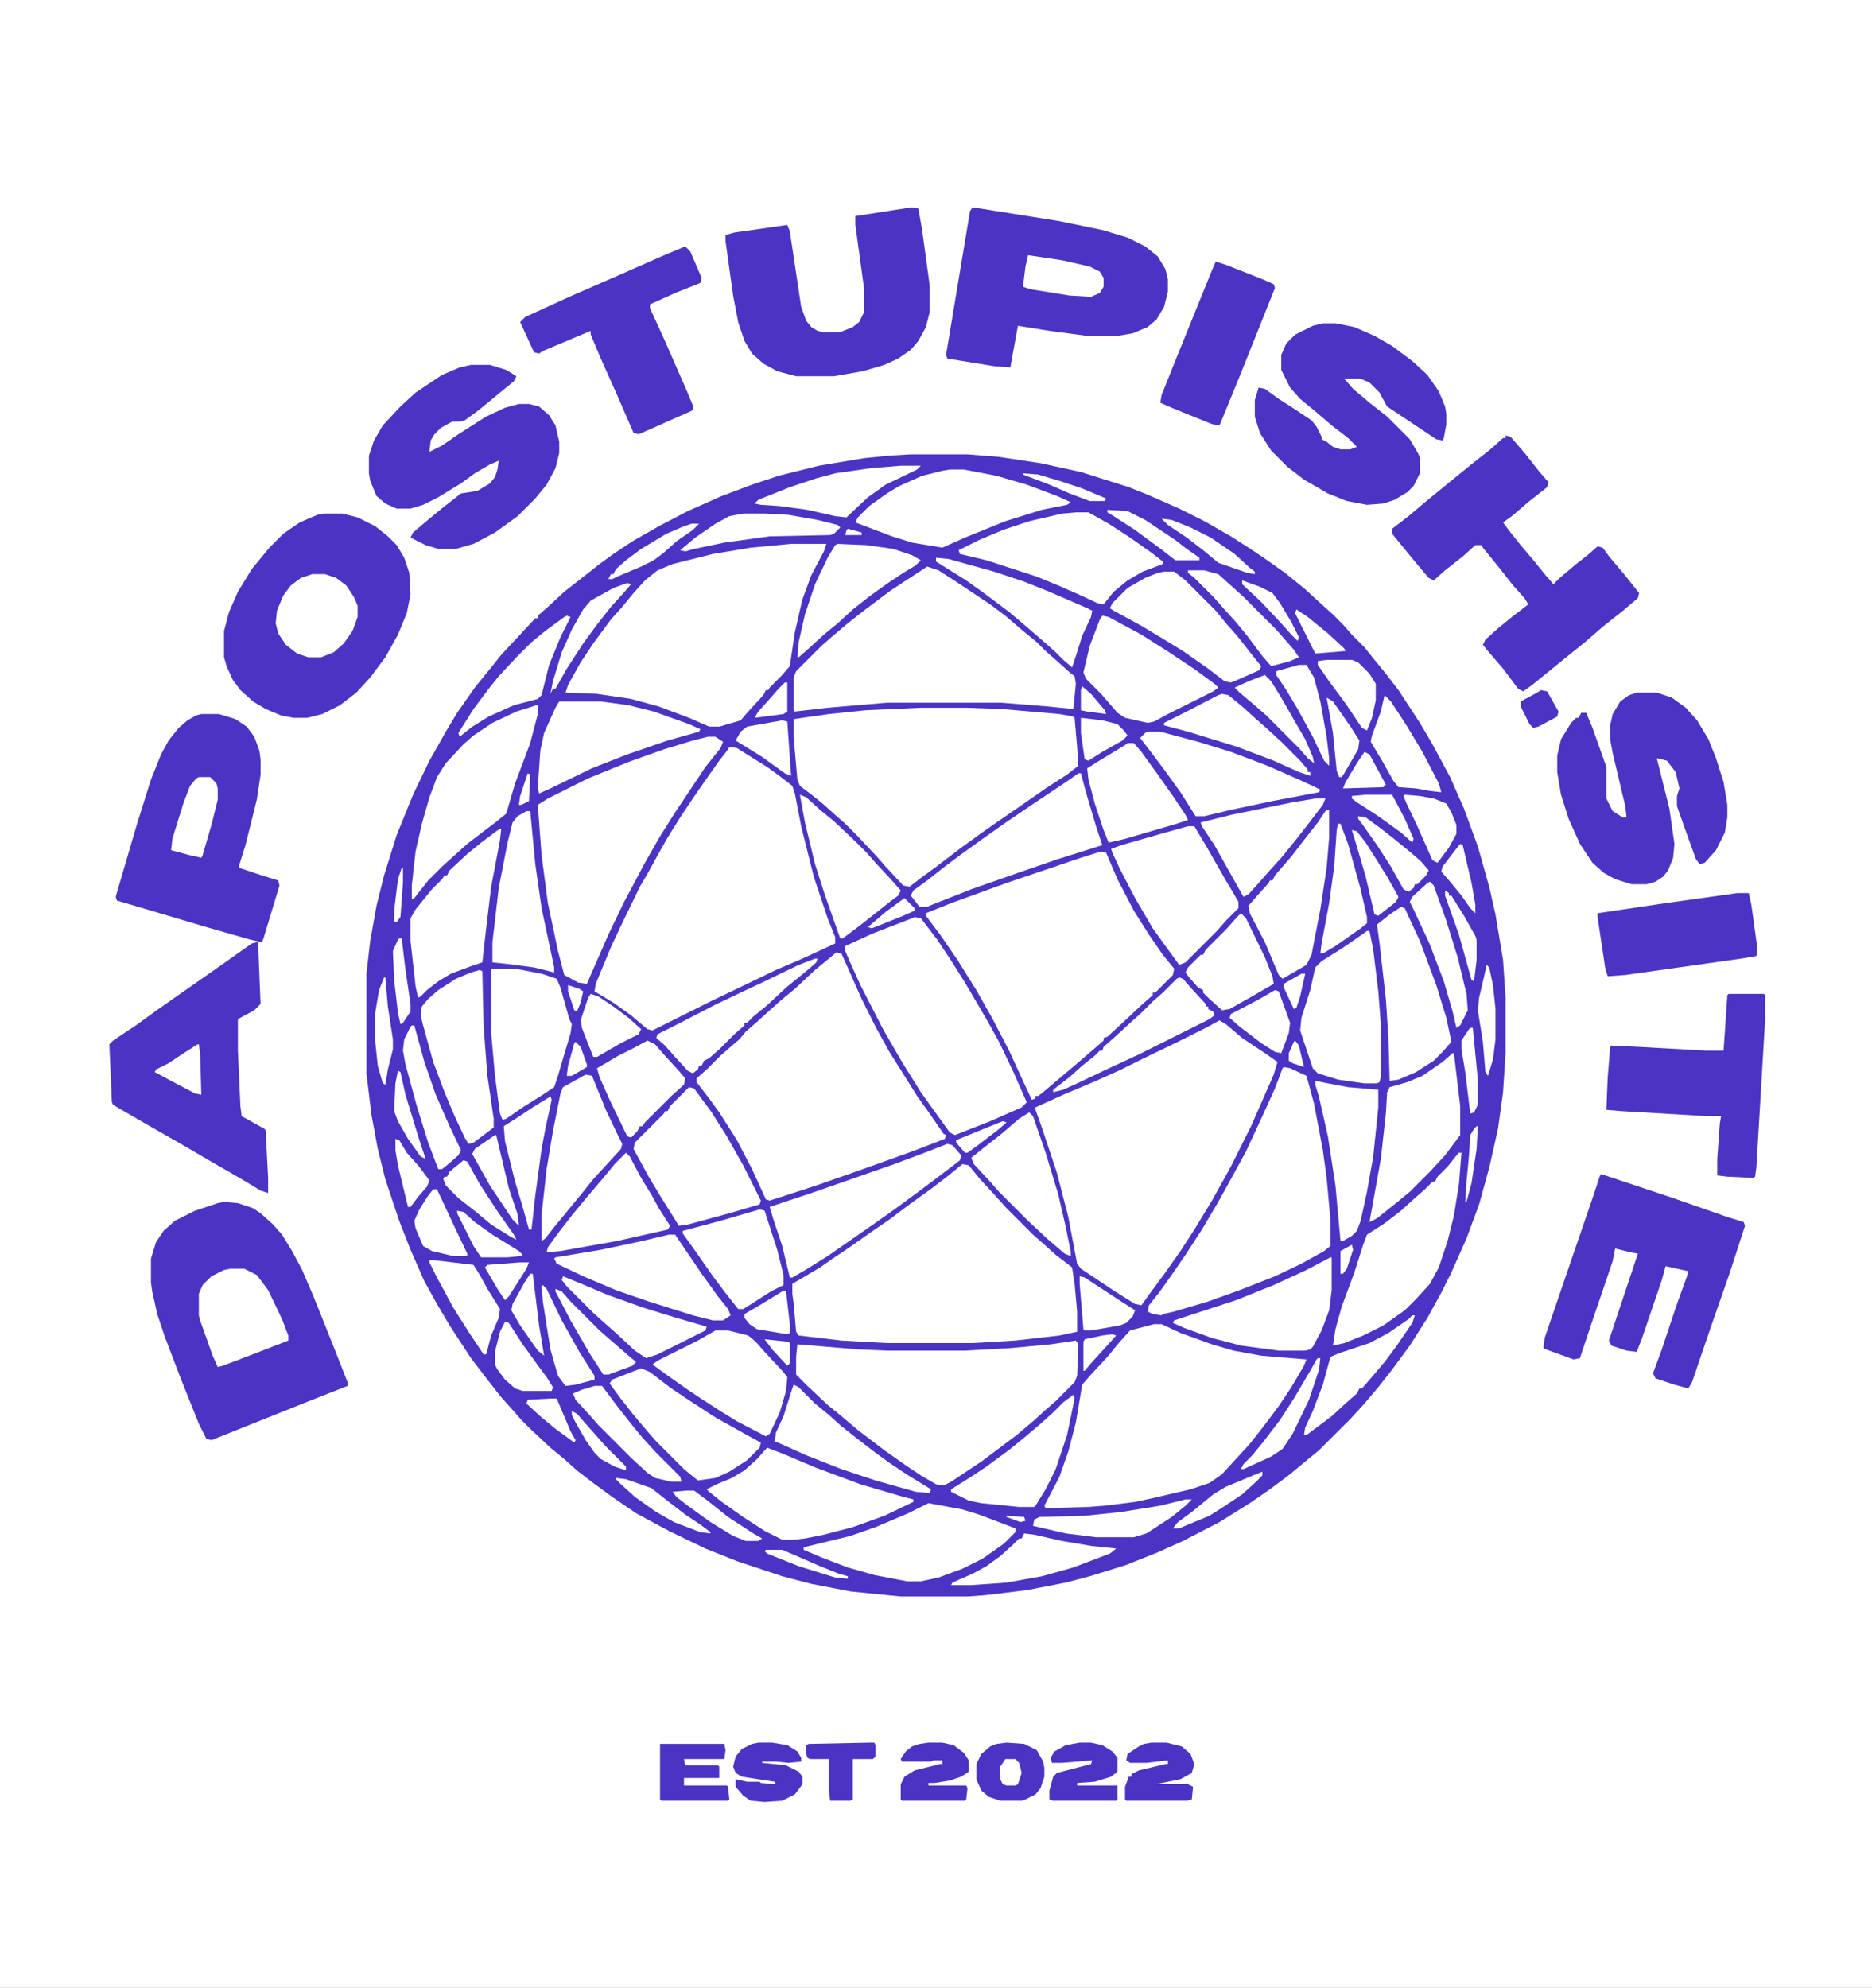 <?xml version="1.0" encoding="UTF-8"?> <svg xmlns="http://www.w3.org/2000/svg" width="618" height="656" viewBox="0 0 618 656" fill="none"><rect x="0" y="0" width="618" height="656" fill="#808080" stroke="none"/><g clip-path="url(#clip0_109_97)"><rect width="618" height="656" fill="white"></rect><path d="M300.68 149.952H319.4L329.8 150.784L343.528 152.864L356.84 155.776L372.648 160.768L378.888 163.264L389.288 167.84L397.608 172L406.344 176.992L412.168 180.736L417.16 184.064L424.232 189.056L430.888 194.464L435.88 199.04L440.04 202.784L443.368 206.112L446.28 209.44L450.44 213.6L453.768 217.76L457.512 222.336L461.672 227.744L468.744 238.56L472.904 245.632L478.728 256.448L483.304 266.848L487.88 279.328L491.624 292.64L493.704 301.792L496.2 316.768L497.032 329.248V347.552L496.2 360.448L494.536 372.512L491.624 385.408L488.296 397.472L484.136 408.704L479.144 419.936L475.816 426.592L471.24 434.912L465.416 444.064L459.592 451.968L455.016 457.792L450.44 463.2L445.864 468.192L435.464 478.592L430.888 482.336L425.896 486.496L419.24 491.488L412.584 496.064L402.6 502.304L390.536 508.544L382.216 512.288L371.816 516.448L359.752 520.192L351.848 522.272L338.952 524.768L325.224 526.432L319.4 526.848H297.352L280.712 525.184L267.816 522.688L258.248 520.192L243.272 515.2L232.872 511.04L220.808 505.216L209.992 499.392L202.088 493.984L195.848 489.408L190.44 485.248L186.28 481.504L181.704 477.76L175.048 471.52L172.136 468.608L169.224 465.28L165.48 461.12L160.904 455.296L155.496 448.224L148.424 437.408L144.264 430.336L140.104 422.848L135.528 412.448L131.784 402.88L127.208 389.152L124.712 379.168L122.632 367.936L120.968 354.208V321.344L122.216 310.528L124.296 298.88L126.792 288.896L130.952 275.584L136.36 262.272L141.768 251.04L147.176 241.472L150.92 235.232L156.744 226.912L162.152 220.256L165.48 216.096L171.304 209.856L176.712 204.032H177.544V203.2L180.872 200.288L186.28 195.296L197.928 186.144L202.504 182.816L208.744 178.656L217.48 173.664L227.048 168.672L238.28 163.68L248.264 159.936L257 157.024L270.312 153.696L285.288 151.2L293.608 150.368L300.68 149.952Z" fill="#4C33C3"></path><path d="M402.6 336.736L404.68 337.984L410.088 342.56L417.576 347.552L421.736 350.464L420.488 354.624L417.576 361.28L413 371.68L406.344 384.992L400.104 396.224L394.28 405.792L389.704 412.864L384.712 419.936L378.888 427.84L376.808 430.752L374.728 430.336L368.072 426.176L356.84 418.688L355.592 417.024L352.68 401.632L348.936 387.072L343.944 372.096L341.864 366.272V365.44L351.016 361.28L361.832 356.704L370.152 352.96L376.808 349.632L388.872 343.808L398.024 339.232L402.6 336.736Z" fill="white"></path><path d="M240.776 246.464L243.272 246.88L253.256 253.12L257.832 256.448L261.576 259.36L262.408 261.856L264.488 272.672L268.648 289.312L273.224 303.04L275.72 309.28V311.36L264.904 316.352L256.168 320.096L244.936 325.504L235.368 330.08L215.4 340.064L213.736 339.648L208.328 335.072L202.504 330.912L196.264 327.168L196.68 324.672L201.672 312.608L204.584 306.368L211.24 292.64L214.152 287.648L216.648 283.072L220.392 276.416L224.552 269.76L228.712 263.52L232.456 258.112L237.448 251.04L240.36 247.296L240.776 246.464Z" fill="white"></path><path d="M304.008 233.568H318.984L330.632 233.984L349.768 235.648L354.344 236.48L354.76 236.896L355.592 246.464L356.008 252.704L352.264 255.616L345.192 260.192L335.624 266.848L328.968 271.424L324.808 274.336L317.32 279.744L308.584 286.4L304.008 289.728L300.264 292.64L298.184 292.224L292.36 285.984L289.448 282.656L282.792 275.584L279.048 271.84L275.72 268.928L271.56 265.184L267.4 261.856L264.072 259.36L263.24 257.28L261.992 243.136V237.312L273.64 235.648L285.704 234.4L304.008 233.568Z" fill="white"></path><path d="M317.736 384.16L319.816 384.576L323.56 389.152L328.552 394.56L332.296 398.72L341.032 407.456L344.36 410.368L348.52 414.112L353.928 418.272L354.76 423.68L355.592 432.832V439.488L349.768 440.736L335.208 442.4L321.064 443.232H292.776L277.8 442.4L263.656 440.736L262.824 439.488L261.992 429.92L261.576 427.008V423.68L270.728 418.272L274.888 415.36L279.88 412.032L286.952 407.04L293.608 402.464L300.264 397.472L307.752 392.064L313.16 387.904L317.736 384.16Z" fill="white"></path><path d="M276.136 314.272L277.8 314.688L284.456 329.664L289.032 338.816L293.608 347.136L298.6 355.04L302.76 361.696L306.92 367.52L311.496 374.176L312.328 374.592L311.912 375.84L301.096 380L284.872 385.824L269.48 391.232L254.088 396.224L252.84 395.808L248.264 385.824L243.272 376.256L237.448 367.104L234.12 362.528L229.96 357.12V355.872L233.288 352.96L237.864 348.384L241.192 345.472L244.104 342.976L246.184 340.48L249.512 337.568L257.832 330.08L262.408 326.336L269.064 320.096L273.64 316.352L276.136 314.272Z" fill="white"></path><path d="M363.496 280.992L365.16 281.408L368.904 290.144L374.312 300.544L379.304 308.448L383.88 315.104L387.624 319.68L387.208 321.76L381.384 327.584H380.552V328.416L377.224 331.328L370.568 337.568L365.576 342.144L364.328 342.56V343.392L361 346.304L355.176 351.296L344.36 360.448L342.696 361.696H341.864V362.528L340.616 362.944L337.704 356.704L333.128 346.72L327.72 336.32L322.312 326.752L316.072 316.768L310.664 308.864L305.672 302.208V301.376L313.992 298.048L332.296 291.392L356.84 283.072L363.496 280.992Z" fill="white"></path><path d="M73.96 396.64L78.536 397.056L83.528 398.72L86.024 400.384L90.184 404.128L93.096 407.456L96.424 412.864L99.752 419.104L103.496 427.84L110.152 444.48L114.728 456.128V457.376L101 462.784L69.8 475.264L68.136 474.848L65.64 469.856L59.816 455.296L54.408 441.152L51.912 433.664L50.248 426.176L49.832 423.264V415.36L51.496 409.952L53.992 406.208L57.736 402.88L64.392 399.552L71.88 397.056L73.96 396.64Z" fill="#4C33C3"></path><path d="M261.16 179.488H272.808L271.976 181.984L267.816 189.888L264.904 197.792L262.408 208.608L260.744 219.84L257.832 223.168L254.088 226.912L253.672 227.744H252.84L252.008 229.408L247.016 234.816L244.52 237.728L237.448 239.808H234.12L227.464 236.896L217.48 233.152L208.328 230.656L197.096 228.992L186.696 228.576L187.528 226.08L191.688 218.592L195.848 212.352L201.672 204.448L205.416 200.288L209.16 195.712L212.904 191.552L217.064 188.224L222.056 186.144L235.368 182.816L247.848 180.736L261.16 179.488Z" fill="white"></path><path d="M380.968 436.992H383.464L389.704 439.904L400.104 443.648L407.176 445.728L416.328 447.392L431.304 448.64L430.472 450.72L426.312 457.792L422.152 464.032L417.16 470.688L412.584 476.512L403.432 486.496L399.272 489.408L393.032 491.488L380.552 494.4L374.728 495.648L364.744 496.896L359.336 497.312L345.192 497.728L344.776 496.896L349.768 487.328L352.68 479.008L355.176 469.44L357.256 456.96L360.168 453.632L365.576 447.808L369.32 443.232L373.064 439.072L380.968 436.992Z" fill="white"></path><path d="M106.824 169.504H113.064L118.056 170.752L123.88 173.664L128.04 176.992L130.952 179.904L133.448 184.064L135.112 189.056L135.528 196.128L134.28 202.368L131.368 209.44L127.208 216.928L122.216 223.584L117.64 228.576L112.232 232.736L106.408 235.648L101.416 236.896H96.84L92.68 236.064L87.688 233.984L83.528 231.488L79.368 227.744L76.872 224.416L74.792 219.84L73.96 216.928V208.192L75.624 201.952L78.536 195.296L83.112 187.808L88.936 180.736L93.512 176.16L98.92 172.416L104.744 169.92L106.824 169.504Z" fill="#4C33C3"></path><path d="M306.088 186.976L309.832 188.224L315.656 191.968L326.888 199.456L331.88 203.2L337.704 208.192L342.28 211.936L345.192 214.848L348.52 217.76L352.68 221.504L354.76 223.168L355.176 225.664L354.344 233.984L346.024 233.152L330.632 231.904H292.776L273.224 233.568L262.408 234.816L261.992 234.4V223.584L262.824 221.504L271.144 213.184L274.472 210.272L279.88 205.696L285.704 201.12L294.024 194.88L304.84 187.808L306.088 186.976Z" fill="white"></path><path d="M355.176 442.4L356.008 443.648L355.592 454.048L354.76 456.128L348.52 462.368L345.192 465.28L341.032 469.024L335.624 473.6L323.976 482.336L313.992 488.992L311.496 490.24L309 489.824L304.008 486.912L299.016 483.584L291.944 478.592L283.208 471.936L277.8 467.36L273.224 463.616L266.568 457.376L262.824 453.632V447.808L263.24 443.648L283.208 445.312L292.776 445.728H318.568L333.544 444.896L346.856 443.648L355.176 442.4Z" fill="white"></path><path d="M66.472 235.648H72.296L77.704 237.312L81.448 239.808L83.944 243.136L85.608 247.712L86.024 250.624V255.616L84.776 263.936L81.032 278.912L78.952 285.568V286.4L86.44 288.896L91.848 290.56L92.264 292.224L86.856 310.112L86.44 310.944L82.696 310.112L68.136 305.952L41.512 298.048L38.6 297.216L38.184 295.968L45.256 271.84L49.832 257.28L53.16 248.96L55.656 244.384L58.984 240.224L61.896 237.728L64.808 236.064L66.472 235.648Z" fill="#4C33C3"></path><path d="M321.064 68.416L349.768 72.992L363.912 75.904L372.232 78.4L378.056 81.312L382.216 84.64L384.712 88.8L385.544 92.128V96.288L384.296 101.28L381.8 105.44L378.888 107.936L373.896 110.016L368.904 110.848H358.92L346.44 109.184L336.04 107.52L333.544 121.248L328.136 120.832L312.744 118.336L312.328 117.088L320.232 69.664L321.064 68.416Z" fill="#4C33C3"></path><path d="M497.032 143.712L498.696 144.128L503.688 149.952L508.264 155.776L511.176 159.104L510.76 160.768L504.936 165.344L499.112 170.336L496.2 172.416L498.696 175.744L502.024 179.904L506.6 185.312L509.928 189.472L512.84 192.8L514.92 190.72L520.328 186.144L524.072 183.232L527.4 180.32L529.064 180.736L531.56 184.064L536.136 189.472L541.128 195.712L540.712 197.376L535.304 201.952L529.48 206.528L523.24 211.936L519.08 215.264L505.768 226.08L502.856 228.16L501.192 227.328L496.2 220.672L491.208 214.848L489.544 212.768L490.376 211.104L494.536 207.36L499.112 203.616L504.52 199.456L503.272 197.376L499.528 193.216L494.952 187.392L489.544 180.736L489.128 179.904H487.048L482.888 183.648L477.064 188.224L473.32 191.552L471.656 190.72L467.08 185.312L459.592 176.16V174.496L465 170.336L470.408 165.76L479.56 158.272L486.216 152.864L492.04 148.288L496.2 144.544H497.032V143.712Z" fill="#4C33C3"></path><path d="M155.496 120.416H161.736L167.144 122.08L170.472 124.16L169.64 125.824L165.064 129.568L157.992 135.392L153.416 138.72L151.752 139.136H149.256L145.512 141.216L143.432 143.296L142.184 145.376L141.768 149.12L145.928 147.04L151.336 143.296L160.488 137.472L166.728 134.56L171.304 133.312H174.632L177.96 134.144L181.288 137.056L183.368 140.384L184.616 145.792V149.536L183.368 154.528L180.456 159.936L176.712 164.512L170.888 170.336L163.4 175.744L156.328 179.488L150.504 181.152H144.68L140.52 179.904L135.528 177.408L136.36 175.744L141.768 171.168L146.344 167.424L152.168 162.848L157.576 162.016L161.736 159.52L163.4 157.44L164.232 154.944L164.648 152.032L161.736 153.28L156.744 156.192L152.168 159.52L144.68 164.096L139.688 166.592L135.528 167.84H130.952L127.208 166.176L124.296 163.68L122.216 158.688L121.8 156.192V150.368L123.464 145.376L126.376 140.384L132.2 134.144L137.192 129.568L145.928 123.744L151.752 121.248L155.496 120.416Z" fill="#4C33C3"></path><path d="M436.712 106.688H440.872L447.112 107.936L453.768 110.848L459.592 114.176L466.248 119.168L471.24 123.744L474.984 129.152L477.064 134.144L477.48 136.64V139.968L476.648 144.544L476.232 145.376L474.152 144.96L457.928 134.144L455.432 129.568L452.104 126.24L449.192 124.992H443.784L446.696 128.32L452.104 132.896L457.928 137.472L465.416 144.96L468.328 149.952L468.744 151.2V156.192L466.664 160.352L464.584 162.432L460.424 164.928L456.68 166.176L451.272 166.592L444.616 165.344L438.376 162.848L430.472 158.272L425.064 154.112L419.656 148.704L415.912 142.88L414.248 137.472V132.064L415.496 127.904L417.576 128.32L422.152 131.648L426.728 134.56L432.968 138.72L434.632 140.8L436.296 144.128V144.96L437.96 145.792L440.04 147.456L442.536 148.288H445.864L447.944 147.456L445.032 144.544L439.624 140.384L433.8 135.392L429.224 131.648L425.896 127.904L422.984 122.08V117.088L424.648 113.344L427.56 110.432L433.384 107.52L436.712 106.688Z" fill="#4C33C3"></path><path d="M540.296 228.576H546.952L551.944 230.24L556.52 233.568L560.264 237.728L564.008 243.968L566.504 250.208L569 258.112L570.248 265.6V269.76L569.416 274.752L566.504 280.576L562.76 284.736L561.096 285.152L559.848 283.488L556.104 273.088L553.608 266.016V262.688L554.44 260.192L553.192 254.784L550.28 251.04L546.952 250.208L551.112 266.848L552.776 278.496L552.36 283.072L550.696 287.232L549.032 289.312L546.536 290.976L543.624 291.808H538.632L533.224 290.144L529.48 288.064L525.736 284.736L521.576 278.496L517.832 270.176L515.336 262.272L514.088 254.784V249.376L515.336 243.968L518.664 238.56L520.328 236.896H521.16L521.992 235.232H523.656L525.736 240.224L530.312 253.12V263.52L532.392 267.68L535.72 269.76H536.968L536.552 266.016L532.392 248.544L531.56 243.968V239.392L532.392 235.648L534.888 231.488L537.8 229.408L540.296 228.576Z" fill="#4C33C3"></path><path d="M528.648 387.488L552.36 395.392L570.248 401.632L575.656 403.296L576.072 404.544L571.08 419.936L564.84 437.824L558.6 456.128L557.352 458.208L552.776 456.96L546.536 454.88L545.704 453.216L548.616 445.312L553.608 430.336L556.936 421.184L557.352 419.52L549.864 417.856L548.616 422.432L541.96 441.984L540.296 446.144L536.968 445.728L531.976 444.064L531.144 442.4L540.712 413.696L538.216 413.28L533.224 412.032L532.392 416.192L525.32 436.992L521.576 448.224L519.496 448.64L510.344 445.312L509.512 444.896L509.928 441.568L515.752 424.512L525.32 396.64L528.232 387.904L528.648 387.488Z" fill="#4C33C3"></path><path d="M84.775 310.944H85.192L86.023 331.328L83.944 333.408L78.535 336.32V346.72L79.368 365.024L79.784 368.352L87.272 372.512L87.688 372.928L88.519 388.736V393.728L86.023 392.896L79.784 389.152L68.968 382.912L58.983 377.088L47.336 370.432L39.431 365.856L37.352 364.608L36.935 363.776L36.103 344.64L37.352 343.392L44.84 338.4L52.328 332.992L73.127 318.432L80.2 313.44L83.112 311.36L84.775 310.944Z" fill="#4C33C3"></path><path d="M301.096 68.416L303.176 68.832L304.424 75.904L306.92 94.208V102.944L305.672 107.936L303.176 112.512L300.68 115.424L296.52 118.336L291.944 120.416L284.872 122.496L275.304 124.16H262.824L256.584 122.496L252.008 120L248.264 116.672L245.768 112.512L243.688 106.272L242.024 97.536L239.528 79.648V77.568L242.44 76.736L259.912 74.24L260.744 76.32L264.488 101.28L266.152 105.856L267.816 107.936L269.896 109.184L271.56 109.6H277.384L281.544 107.936L283.624 106.272L285.288 102.944V95.456L282.376 74.24V71.328L295.688 69.248L301.096 68.416Z" fill="#4C33C3"></path><path d="M233.704 243.136H236.2L238.696 244.8L237.864 246.88L232.872 253.12L222.888 268.096L217.896 276L212.904 284.736L205.832 298.048L200.84 308.448L195.016 321.76L193.768 324.672L190.856 324.256L186.28 321.76L184.2 313.856L180.872 298.048L178.792 282.24L177.544 265.6L180.872 263.52L194.184 256.864L207.496 251.456L219.144 247.296L228.712 244.384L233.704 243.136Z" fill="white"></path><path d="M423.816 352.128L425.896 352.544L431.304 355.04L433.8 364.192L436.712 379.584L437.96 388.736L439.208 402.464V411.2L437.128 412.864L429.64 417.024L420.904 421.184L409.256 425.76L398.856 429.504L387.624 432.832L383.88 433.664L383.464 434.08L380.552 433.664L378.888 432.832L379.304 430.752L382.632 426.592L386.792 420.768L391.368 414.112L396.776 405.792L402.184 396.64L406.344 389.152L411.336 380L416.744 368.352L420.904 359.2L423.4 352.544L423.816 352.128Z" fill="white"></path><path d="M301.928 302.624L304.008 303.04L309.416 310.112L313.576 316.352L318.568 324.256L325.64 336.32L329.8 343.808L334.376 353.376L338.952 363.776L337.288 365.44L326.888 370.016L315.24 374.592L313.576 373.76L308.168 366.272L304.008 360.448L297.768 350.464L291.528 339.648L284.04 325.088L280.296 316.768L279.048 313.856V312.192L288.2 308.032L301.096 303.04L301.928 302.624Z" fill="white"></path><path d="M570.665 328H582.313L582.729 328.416V336.32L579.817 385.408L579.401 388.32L578.985 388.736L570.249 388.32L566.921 387.904V382.496L567.753 370.848L568.169 368.352H563.593L535.305 366.688L530.312 366.272L530.729 355.872L531.561 345.472L531.977 345.056L540.713 345.472L563.177 346.72H569.001L570.249 328.416L570.665 328Z" fill="#4C33C3"></path><path d="M226.216 81.312L227.88 82.977L231.624 91.713L231.208 93.376L222.888 96.704L214.568 100.449V101.697L219.144 111.681L226.632 128.737L228.712 133.729V135.393L213.736 142.049L210.824 143.297L209.16 142.881L203.752 130.401L198.344 118.337L195.016 110.433V109.185L179.208 115.841L177.96 116.673L176.296 116.257L171.72 106.273L173.384 104.609L187.944 97.953L204.168 90.88L218.312 84.641L226.216 81.312Z" fill="#4C33C3"></path><path d="M481.64 380.416H482.472L481.64 390.816L479.976 401.216L477.896 409.536L474.984 418.272L472.072 423.68L467.496 428.672L463.752 432.416L456.68 437.408L450.024 440.736L443.784 443.232L440.04 444.064L440.872 438.656L442.952 431.168L447.112 419.936L450.024 410.784L451.272 407.456L457.096 403.712L462.504 399.552L467.08 395.392L470.408 392.48L472.904 389.984H473.736L474.568 388.32L477.896 384.992L481.224 380.832L481.64 380.416Z" fill="white"></path><path d="M177.128 232.736H177.544V235.648L175.048 245.216L170.056 258.528L167.976 265.6L167.144 268.512L162.984 271.84L159.656 274.336L154.248 278.496L145.928 285.984L141.352 290.56L136.776 296.384L135.944 296.8V292.224L137.192 280.992L139.272 271.84L141.768 263.104L144.264 256.448L147.176 251.872L153 245.632L156.328 242.72L162.568 238.56L170.472 234.816L177.128 232.736Z" fill="white"></path><path d="M392.2 272.672H394.28L398.024 278.912L404.68 290.56L407.176 294.72L408.84 297.632V299.712L404.68 303.872L401.768 307.2L391.368 317.6L389.288 318.432L385.96 313.856L380.552 306.368L374.728 296.384L369.736 286.816L367.24 281.408L366.824 280.16L370.152 278.912L384.712 274.752L392.2 272.672Z" fill="white"></path><path d="M227.464 358.784L229.128 359.2L234.952 367.104L239.944 375.008L245.352 384.576L251.176 396.224L250.76 397.472L240.776 400.384L227.048 404.128L224.136 404.544L217.896 394.56L214.152 388.32L209.16 379.168L209.576 377.088L219.144 367.52L219.56 366.688H220.392L221.224 365.024L227.464 358.784Z" fill="white"></path><path d="M573.576 294.72H577.32L578.152 298.464L580.232 313.44L579.816 315.52L574.824 316.352L536.552 321.76L530.728 322.176L529.896 319.264L527.4 302.624V301.376L549.864 298.048L573.576 294.72Z" fill="#4C33C3"></path><path d="M401.352 86.304L405.096 87.552L416.744 92.128L420.488 93.792L420.904 95.04L409.256 124.16L402.6 140.384L400.104 139.968L386.792 134.56L383.048 132.896L383.464 130.4L388.456 117.92L394.696 102.528L400.104 89.216L401.352 86.304Z" fill="#4C33C3"></path><path d="M253.256 477.76L258.664 479.84L269.48 484.416L284.04 489.824L298.184 493.984L301.512 494.816V495.648L291.944 500.224L281.544 503.968L271.976 506.464L265.736 507.712L261.992 508.128H258.248L252.424 505.216L245.352 500.64L238.28 495.648L234.12 492.32L233.288 491.488L236.616 489.824L241.608 487.744L245.768 485.248L249.928 481.504L253.256 477.76Z" fill="white"></path><path d="M355.176 169.088H359.336L365.992 172.832L373.064 177.408L380.136 182.4L383.88 185.312V186.144L377.224 188.64L372.232 191.552L367.656 195.296L364.328 199.456L362.248 199.04L356.008 196.128L349.352 193.216L342.28 190.304L325.64 184.896L316.904 182.816L316.488 181.568L323.144 178.24L331.048 174.912L339.784 172L350.6 169.504L355.176 169.088Z" fill="white"></path><path d="M313.576 154.944H318.152L328.968 157.024L338.952 159.936L348.936 163.68L353.512 165.76L352.264 166.592L343.944 168.256L331.88 172L318.568 177.408L311.08 180.736L301.096 179.072L294.44 176.992L282.376 172.416L283.208 170.752L286.952 167.008L292.776 162.848L296.936 160.352L304.424 157.024L311.08 155.36L313.576 154.944Z" fill="white"></path><path d="M312.744 377.504L314.408 377.92L317.32 381.248L316.904 382.912L309.832 388.32L303.176 393.312L295.272 399.136L288.2 404.128L273.224 414.528L266.568 418.688L261.576 421.6H260.744L258.248 411.2L255.336 402.464L254.088 398.304L269.064 393.312L295.272 384.16L305.256 380.416L312.744 377.504Z" fill="white"></path><path d="M306.504 496.064L317.736 498.144L323.144 499.808L335.208 504.384V505.632L331.464 509.376L324.392 514.368L317.736 517.696L309.832 520.608L304.008 521.856H299.432L288.616 519.776L279.88 517.28L271.144 513.952L265.32 511.456V510.624L280.712 506.88L289.032 503.968L299.848 499.392L306.504 496.064Z" fill="white"></path><path d="M451.272 307.2H452.104L453.352 313.44L455.016 327.168L455.848 337.984V355.456L455.432 357.12L454.6 357.536H450.44L441.704 356.288L435.048 354.208L433.384 352.544L429.224 340.064L429.64 335.904L432.552 326.752L434.216 319.264L436.296 317.184L442.952 313.024L449.608 308.448L451.272 307.2Z" fill="white"></path><path d="M162.152 319.68H170.056L178.792 321.344L183.784 323.008L185.032 325.92L187.944 336.32L188.776 337.984L188.36 340.896L184.2 355.04L182.952 358.784L179.208 361.28L172.552 365.44L167.144 369.184L165.896 369.6L165.064 367.52L163.4 355.04L162.152 340.896V319.68Z" fill="white"></path><path d="M356.008 255.2H356.84L358.504 261.44L361.832 272.672L363.912 278.912L349.352 283.488L336.04 288.064L320.648 293.472L306.92 298.88L306.088 299.296H303.592L300.68 295.552L301.512 293.888L306.088 290.56L311.912 285.984L316.904 282.24L324.392 276.832L331.464 271.84L340.616 265.6L351.848 258.112L356.008 255.2Z" fill="white"></path><path d="M479.56 347.552H479.976L482.056 365.024V374.592L477.064 381.248L472.072 386.656L465.416 393.312L460.84 397.056L454.6 402.048L452.104 403.296L452.936 398.72L455.848 382.496L457.512 367.52L457.928 360.448L458.76 358.784L464.584 357.12L469.576 355.04L476.232 350.464L479.56 347.552Z" fill="white"></path><path d="M165.064 273.504H165.48L165.064 277.248L162.152 292.64L160.488 306.368L159.24 317.6L155.496 318.848L148.84 321.344L144.68 323.84L140.936 326.752L138.856 328.832L138.024 329.248L137.192 325.504L135.528 310.528V303.04L137.192 300.128L142.6 293.472L145.928 290.144L146.76 288.896H147.592L148.424 287.232L154.248 281.824L158.824 278.08L163.816 274.336L165.064 273.504Z" fill="white"></path><path d="M363.912 203.2L365.992 203.616L376.808 209.44L385.96 215.264L394.696 221.088L400.936 225.664L402.184 226.912L400.52 228.16L385.544 235.648L380.968 238.144L378.888 238.56L371.4 236.896L368.904 235.232L363.496 228.992L358.504 224L357.672 221.92L359.752 213.184L363.08 204.448L363.912 203.2Z" fill="white"></path><path d="M236.2 439.072H240.36L247.016 440.736L249.512 442.816L252.424 446.144L258.248 452.384L259.912 454.464L259.496 459.04L257.416 466.112L254.088 473.184L252.84 474.016L243.272 469.024L237.864 465.696L232.04 461.952L227.048 458.624L219.976 453.632L215.4 450.304L217.064 449.056L230.376 442.4L236.2 439.072Z" fill="white"></path><path d="M158.408 320.096L159.24 320.512L159.656 338.816L160.904 355.04L162.984 369.184V372.096L156.328 377.088L154.664 377.504L153.416 375.424L150.088 368.352L146.76 360.448L143.016 350.464L139.688 338.4L138.856 335.072L139.272 332.16L141.352 329.664L144.68 326.752L150.504 323.008L155.496 320.928L158.408 320.096Z" fill="white"></path><path d="M462.504 299.296L463.752 299.712L468.744 310.528L474.152 325.088L477.48 335.904L479.144 343.808L476.232 347.136L473.32 350.048L467.496 353.792L461.672 356.288L458.76 356.704L458.344 342.144L457.512 329.664L455.432 311.36L454.6 305.12L458.76 301.792L462.504 299.296Z" fill="white"></path><path d="M184.616 231.488H198.344L207.496 232.736L215.816 234.816L227.464 238.976L231.208 240.64L230.792 241.472L220.392 244.384L207.08 248.96L195.432 253.536L181.704 260.192L177.96 261.856L177.544 259.776L178.376 247.712L179.624 241.888L183.368 233.568L184.616 231.488Z" fill="white"></path><path d="M439.208 414.944H439.624V425.76L438.792 432.416L436.296 439.072L433.384 444.48L432.552 445.312L430.888 445.728H422.152L409.672 444.064L400.104 441.568L390.952 438.24L387.208 436.576L387.624 435.744L408.008 429.088L420.488 424.096L431.304 419.104L439.208 414.944Z" fill="white"></path><path d="M211.656 451.552L214.568 452.8L221.64 458.208L227.88 462.368L236.2 467.776L246.6 473.6L251.176 476.096L250.76 477.76L246.6 481.92L240.776 485.664L236.2 487.744L230.376 488.576L225.8 484.832L216.648 475.68L213.736 472.352L209.16 466.944L204.584 461.12L201.256 456.544L202.088 455.296L211.656 451.552Z" fill="white"></path><path d="M384.296 188.64H387.624L391.368 191.552L401.352 201.536L405.096 206.112L408.424 209.856L413 215.68L416.328 219.84L415.912 221.088L408.424 224.416L406.344 225.248L404.264 224.832L398.856 220.672L390.536 214.848L383.048 210.272L376.808 206.528L367.656 201.536L366.408 200.704L367.24 199.04L372.232 194.048L378.056 190.72L382.216 189.056L384.296 188.64Z" fill="white"></path><path d="M220.808 407.456H222.888L231.624 420.352L237.032 427.84L240.36 432L241.192 434.08L238.696 435.744H235.368L228.712 434.08L214.152 429.504L203.336 425.76L192.52 421.184L183.784 417.024L182.952 415.36L183.368 414.944L198.344 412.448L212.072 409.536L220.808 407.456Z" fill="white"></path><path d="M378.888 241.472H383.048L395.528 244.8L406.344 248.128L418.408 252.704L428.808 257.28L434.216 259.776L435.88 260.608L435.464 261.44L420.072 264.352L406.344 267.264L397.608 269.344H394.696L389.704 261.44L384.296 253.952L380.552 248.96L376.392 243.552L378.056 241.888L378.888 241.472Z" fill="white"></path><path d="M438.376 267.264H438.792V276.416L437.96 286.4L435.88 300.128L432.968 315.104L431.304 318.432L423.4 323.008L422.152 321.76L417.576 310.944L412.584 301.376L412.168 298.88L415.08 295.552L418.824 291.392L419.24 290.56H420.072L420.904 288.896L426.312 282.656L430.472 277.248L435.048 271.424L437.544 267.68L438.376 267.264Z" fill="white"></path><path d="M193.352 354.624L195.432 355.04L200.008 366.272L203.752 374.176L205.416 377.504L205 379.168L195.848 389.152L192.52 393.312L188.776 397.888L182.952 404.96L180.04 408.704L178.792 409.536V400.8L180.456 385.824L182.536 373.344L185.032 360.864L185.864 358.784L193.352 354.624Z" fill="white"></path><path d="M264.072 262.272L266.152 263.104L270.728 267.264L275.304 271.008L282.376 277.664L286.12 281.408L289.032 284.736L294.44 290.56L297.352 293.888L296.52 295.552L293.192 298.048L289.032 301.376L283.208 305.952L278.216 309.696H277.384L272.392 295.552L269.064 285.152L265.736 271.424L264.072 262.272Z" fill="white"></path><path d="M339.784 367.104L341.032 368.352L345.192 380.416L349.352 394.144L351.848 404.96L353.512 413.28V414.528L351.432 413.696L345.608 408.704L338.952 402.464L329.8 393.312L326.888 389.984L321.48 384.16L320.648 382.08L324.808 378.752L330.632 374.176L336.456 369.184L339.784 367.104Z" fill="white"></path><path d="M76.04 418.688H80.616L84.776 420.768L88.52 425.76L93.096 435.328L95.176 440.736V442.4L82.28 447.392L73.544 450.72L71.88 451.136L70.216 447.392L66.056 435.744L65.64 434.08V427.008L66.888 424.096L69.8 421.184L73.96 419.104L76.04 418.688Z" fill="white"></path><path d="M372.232 245.216H374.312L376.808 248.128L382.216 255.616L387.208 262.688L391.368 268.928L392.2 270.592L388.456 271.84L371.4 276.832L365.992 278.08L364.328 273.92L361.416 265.184L359.336 257.28L358.92 253.536L362.248 251.456L371.816 245.632L372.232 245.216Z" fill="white"></path><path d="M250.76 399.136L252.424 399.552L256.584 412.448L258.664 420.768V424.096L254.504 426.176L248.68 429.92L245.352 432H243.688L239.112 426.176L235.368 421.184L229.544 412.864L225.384 407.04V406.208L237.864 402.88L250.76 399.136Z" fill="white"></path><path d="M173.8 267.68H175.048L176.712 285.152L178.792 299.712L182.952 319.264V320.928L176.296 319.264L166.728 318.016L162.568 317.6V310.944L164.648 293.056L167.56 278.08L169.224 271.424L170.888 269.344L173.8 267.68Z" fill="white"></path><path d="M434.216 356.704L438.376 357.536L445.032 358.784L455.016 359.616V365.44L453.352 381.664L451.272 393.312L449.192 402.88L447.944 406.208L446.28 407.872L443.368 409.536H442.536L440.872 391.232L438.376 375.008L435.464 362.112L434.216 357.952V356.704Z" fill="white"></path><path d="M434.216 263.52H437.544L436.712 265.6L431.304 272.672L426.728 278.496L422.984 283.072L418.824 287.648L415.912 290.976L412.168 295.136L410.504 295.968L406.76 289.312L400.936 278.912L396.776 272.672L396.36 271.424L406.344 268.928L426.728 264.768L434.216 263.52Z" fill="white"></path><path d="M206.664 380.416L207.912 381.664L211.656 388.736L214.984 394.144L217.48 398.72L221.224 404.544L220.392 405.792L203.752 409.536L185.032 412.864L180.456 413.28L180.872 411.616L184.2 407.04L188.36 401.632L194.184 394.56L199.176 388.736L202.92 384.16L206.664 380.416Z" fill="white"></path><path d="M276.552 179.488L286.12 179.904L294.856 181.152L301.096 183.232L304.008 184.896L302.344 186.56L298.184 189.056L293.192 192.384L287.368 196.544L281.544 201.12L276.552 205.696L271.976 209.44L266.984 214.016L263.656 216.928H263.24L263.656 211.936L265.736 202.784L269.064 192.8L273.224 184.064L275.72 179.904L276.552 179.488Z" fill="white"></path><path d="M354.344 460.288L354.76 461.536L352.264 473.6L348.52 484.832L345.192 491.488L341.864 496.896L341.448 497.312H336.456L323.976 496.064L319.816 495.232L313.992 492.32V491.488L320.648 487.328L325.64 484L333.544 478.176L338.12 474.432L343.528 469.856L347.688 466.112L351.016 462.784L354.344 460.288Z" fill="white"></path><path d="M103.08 189.472H107.24L110.984 190.72L114.312 193.216L116.808 196.96L118.056 199.872V203.616L116.392 208.192L113.48 212.352L110.152 215.264L105.992 216.928H101.832L98.088 215.68L94.344 212.768L91.848 209.024L91.016 205.696L91.432 201.536L93.512 196.544L96.008 193.216L99.336 190.72L103.08 189.472Z" fill="white"></path><path d="M261.992 456.96L263.656 457.792L269.064 463.2L273.64 466.944L277.8 470.688L283.624 475.264L289.032 479.424L293.608 482.752L299.848 486.912L307.336 491.488L306.92 492.736L302.344 492.32L289.032 488.576L277.8 484.832L266.152 480.256L257.832 476.512L255.752 475.68L256.168 472.768L258.664 467.36L261.16 459.456L261.992 456.96Z" fill="white"></path><path d="M309 184.064L313.16 184.48L328.136 188.64L338.12 191.968L346.44 195.296L358.92 200.704L360.584 201.536L360.168 203.616L357.256 209.856L355.176 216.512L353.928 220.256L351.016 217.76L348.104 214.848L344.776 211.936L338.536 206.528L333.128 201.952L324.808 195.712L318.984 191.552L309 185.312V184.064Z" fill="white"></path><path d="M269.064 316.352H269.896L269.48 317.6L266.152 320.512L259.496 325.92L253.256 331.744L248.68 335.488L246.6 337.568H245.768V338.4L242.44 341.312L237.448 346.304L234.12 349.216L232.456 350.048L231.624 351.712H230.792L230.376 352.96L228.712 354.208L227.048 353.376L222.472 348.384L219.56 345.056L216.648 342.56L217.064 341.312L223.72 337.984L235.784 331.744L245.352 327.168L251.592 324.256L263.656 318.432L269.064 316.352Z" fill="white"></path><path d="M409.672 301.376L411.336 303.04L417.576 315.936L420.072 322.176L420.488 324.672L412.584 329.248L405.928 332.992L403.432 333.408L399.272 329.664L397.192 327.584V326.752L395.528 325.92L392.616 322.592L391.368 320.928L392.2 319.264L396.36 315.104H397.192L398.024 313.44L405.096 306.368L408.008 303.04L409.672 301.376Z" fill="white"></path><path d="M389.288 322.592L390.536 323.008L393.448 326.336L398.024 331.328V332.16H398.856V332.992L400.52 333.824L400.936 335.072L399.272 336.32L375.976 347.968L364.328 353.376L355.592 357.536L351.016 359.616L347.688 360.448V359.616L353.096 355.456L357.256 351.712L361.416 348.384L363.08 346.72H363.912L364.328 345.472L367.656 342.56L372.648 337.984L376.808 334.24L380.552 330.496L383.88 327.584L388.456 323.008L389.288 322.592Z" fill="white"></path><path d="M213.736 343.392L216.232 344.64L219.144 347.968L223.72 352.96L226.216 355.872L225.8 357.952L221.64 361.696L212.904 370.432L212.072 371.68H211.24L210.408 373.344L208.328 375.424L207.08 375.008L201.256 362.944L197.928 355.456L197.096 352.544L204.168 348.384L209.16 345.888L213.736 343.392Z" fill="white"></path><path d="M185.864 421.184L192.936 424.096L200.84 427.424L212.488 431.584L223.304 434.912L233.288 437.824L232.872 439.072L217.064 446.976L213.32 448.224L209.576 445.728L203.336 439.904L200.008 436.992L195.848 433.248L187.112 424.512L185.448 422.432L185.864 421.184Z" fill="white"></path><path d="M403.432 228.992L405.512 229.408L410.088 233.152L414.664 237.312L417.992 240.224L422.984 244.8L429.224 251.04L431.72 253.952V254.784H432.552V256.032L428.808 254.784L420.488 251.04L408.424 246.464L392.2 241.472L384.296 239.392V238.56L390.952 235.232L402.184 229.408L403.432 228.992Z" fill="white"></path><path d="M297.352 153.696H304.008L302.76 154.944L292.36 159.936L286.536 164.096L279.88 170.336L279.464 170.752L275.72 170.336L266.568 168.256L257.416 167.008L251.176 166.592L249.096 166.176L250.344 164.928L260.744 160.768L269.48 157.856L275.72 156.192L287.368 154.528L297.352 153.696Z" fill="white"></path><path d="M338.12 506.048L341.448 506.464L350.6 508.544L360.584 510.208L368.488 511.04L366.408 512.704L354.344 517.28L343.944 520.192L332.296 522.272L320.648 523.104H313.992L314.408 522.272L321.064 519.36L325.64 516.864L330.216 513.536L334.376 509.792L336.456 507.712H337.288L338.12 506.048Z" fill="white"></path><path d="M187.112 203.2L188.36 203.616L185.032 210.272L181.288 219.424L178.792 229.408L177.544 230.656L169.64 232.736L161.32 236.48L155.912 239.808L151.752 243.136L151.336 241.888L156.328 233.984L161.32 227.328L164.648 223.168L170.472 216.928L175.464 211.936L180.04 208.192L186.28 203.616L187.112 203.2Z" fill="white"></path><path d="M466.248 434.08H467.08L466.248 436.576L460.84 444.48L457.096 449.472L452.52 454.88L449.608 458.208H448.776L447.944 459.872L444.616 462.784L439.624 467.36L431.304 473.6H430.472L430.888 471.104L433.384 465.696L436.712 456.96L439.208 447.808L442.12 446.56L452.104 443.232L458.344 439.904L465 435.328L466.248 434.08Z" fill="white"></path><path d="M332.296 575.104L338.12 575.52L342.28 577.6L344.36 581.344L344.776 583.424V586.336L343.528 590.08L341.864 592.16L338.536 593.824L337.288 594.24H330.216L326.472 592.992L323.976 590.912L322.312 587.168V582.176L323.976 578.848L326.888 576.352L328.968 575.52L332.296 575.104Z" fill="#4C33C3"></path><path d="M457.096 229.408L459.176 231.488L464.584 239.808L469.576 248.128L474.984 258.528L475.816 261.44L472.072 261.024L467.496 260.192L461.672 259.776L460.008 257.696L456.264 251.04L452.52 244.8L452.936 242.72L455.848 234.816L457.096 229.408Z" fill="white"></path><path d="M217.896 575.52H239.112L239.528 577.6L239.112 580.512H225.8L226.216 582.592H237.032L237.448 583.008V586.752H225.8V589.248H239.944L240.36 589.664L240.776 593.824L240.36 594.24H218.312L217.896 593.824V575.52Z" fill="#4C33C3"></path><path d="M141.768 415.776L145.928 416.192L156.328 417.44L158.408 420.768L160.904 425.344L165.064 432L164.648 434.912L162.152 440.736L160.488 446.976H159.656L154.664 439.488L149.672 431.584L144.264 421.6L141.768 416.608V415.776Z" fill="white"></path><path d="M356.424 575.104H360.168L363.912 575.936L367.24 578.016L368.904 580.096V584.672L366.824 586.336L361.416 588L355.592 588.416V589.248H368.904V593.824L368.488 594.24H347.688L346.44 593.824V590.912L347.688 586.336L348.936 585.088L358.504 582.592L360.168 582.176L360.584 580.928L350.6 581.76H347.272L346.856 580.096L348.104 578.016L351.848 575.936L356.424 575.104Z" fill="#4C33C3"></path><path d="M380.136 575.104H385.128L390.12 576.352L393.032 578.848L394.28 582.176L393.448 585.088L389.704 587.168L381.384 588.832H392.2L393.864 589.664L393.448 593.824L391.784 594.24H371.816L371.4 593.824V589.664L372.648 586.336H373.48V585.504L375.976 584.256L384.712 582.176H385.544V580.928L378.472 581.76H373.064L371.816 580.928L372.232 578.848L375.976 576.352L377.64 575.52L380.136 575.104Z" fill="#4C33C3"></path><path d="M250.344 575.104H254.92L259.912 575.936L263.24 578.016L264.488 580.096V581.344L260.328 581.76L256.168 581.344H251.592V581.76L259.496 582.592L263.656 584.672L264.904 586.336V588.832L262.408 592.16L258.248 594.24L252.424 594.656L247.848 594.24L245.352 592.576L242.856 589.664V587.168L246.6 588H249.512H250.76L251.176 588.416L256.168 588.832L255.752 588L244.936 586.336L242.856 585.088L242.024 583.008L242.856 579.68L244.936 577.184L248.264 575.52L250.344 575.104Z" fill="#4C33C3"></path><path d="M306.504 575.104H311.08L314.824 575.936L318.152 578.432L319.816 580.928V584.672L317.32 586.336L313.576 587.584L308.584 588.416H306.504V589.248H318.984L319.4 590.08L318.984 593.824L318.568 594.24H297.768L297.352 593.824V588.832L298.6 586.336L301.928 584.256L310.248 582.176H311.08V580.928H308.168L307.336 581.344H297.768L297.352 580.512L299.016 578.016L301.096 576.352L303.592 575.52L306.504 575.104Z" fill="#4C33C3"></path><path d="M181.704 361.696L182.12 362.944L180.04 372.512L178.792 379.168L176.712 394.56L175.464 405.792H174.632L172.552 398.304L170.056 389.984L166.728 376.672L166.312 371.68L170.888 368.768L175.88 365.44L181.288 362.112L181.704 361.696Z" fill="white"></path><path d="M441.704 271.84H442.536L445.032 278.496L449.192 293.472L451.272 302.624V304.704L449.192 306.368L440.872 312.192L436.712 314.688H435.88L436.296 311.36L438.792 298.048L440.456 285.984L441.288 273.92L441.704 271.84Z" fill="white"></path><path d="M472.072 290.976L473.32 292.224L477.48 303.872L481.224 315.936L484.136 328L484.552 333.408L482.056 338.4L480.808 339.232L479.56 333.824L476.648 323.84L472.072 311.776L466.664 300.128L465.416 297.632L466.248 295.968L471.24 291.392L472.072 290.976Z" fill="white"></path><path d="M196.264 457.376H198.76L203.752 464.032L208.328 469.856L212.072 474.432L216.648 479.424L224.552 487.328L224.968 488.992H221.64L216.232 487.744L213.736 486.08L208.328 481.088L197.512 470.272L194.6 466.944L190.024 461.952L189.192 459.872L192.104 458.624L196.264 457.376Z" fill="white"></path><path d="M392.2 188.224H397.608L402.184 189.472L410.504 196.96L421.32 207.776L427.144 214.432L428.808 216.928L425.896 218.176L419.656 219.84L416.744 216.512L411.752 209.856L408.008 205.28L403.848 200.704L400.936 197.376L394.28 190.72L392.2 189.056V188.224Z" fill="white"></path><path d="M135.944 338.4H136.776L140.104 350.464L143.848 361.28L148.424 371.68L152.168 379.584L151.336 381.248L148.008 384.16L145.928 385.824H144.68L141.352 377.088L137.608 365.024L133.864 351.296L133.032 346.72L133.448 342.976L135.528 338.816L135.944 338.4Z" fill="white"></path><path d="M245.352 169.504H252.84L260.328 169.92L269.896 171.584L276.552 173.248L277.384 174.08L275.304 176.16L274.056 176.576L254.088 176.992L239.112 179.072L229.128 181.152L226.216 181.984L224.552 181.568L229.544 177.408L236.2 172.832L240.776 170.336L245.352 169.504Z" fill="white"></path><path d="M391.368 494.816H393.448L391.368 496.896L386.792 500.64L378.472 506.048L374.312 507.296H361.832L351.848 506.048L341.032 503.552L341.448 501.472L343.112 500.64L358.088 500.224L370.152 498.976L383.048 496.896L391.368 494.816Z" fill="white"></path><path d="M339.368 84.224L350.6 85.888L359.752 87.968L363.08 89.632L364.328 91.712V94.624L363.08 96.704L360.168 97.952L353.096 97.536L340.2 95.456L337.704 94.624L338.536 87.968L339.368 84.224Z" fill="white"></path><path d="M65.64 256.448H69.384L71.464 258.528L71.88 260.192V263.936L69.8 272.256L66.888 282.24L66.472 283.072L62.728 282.24L56.488 280.576L56.904 276.832L60.648 264.768L62.728 259.36L64.808 256.864L65.64 256.448Z" fill="white"></path><path d="M437.96 217.76H446.28L448.36 218.592L452.104 222.336L454.184 225.664V231.072L452.936 236.896L451.272 241.056L449.608 240.224L444.616 232.736L438.792 224.832L435.048 219.424V218.176L437.96 217.76Z" fill="white"></path><path d="M195.016 328L197.512 328.832L202.504 332.16L207.496 335.904L211.656 339.648L210.824 341.312L205 344.224L197.096 348.8H195.848L192.104 339.232L191.688 336.736L194.184 329.248L195.016 328Z" fill="white"></path><path d="M166.728 436.16L167.976 436.576L172.552 443.648L177.96 451.136L180.456 454.464L182.536 457.792L182.12 459.04H172.552L170.056 458.208L166.728 455.296L164.232 451.968L163.4 450.304V446.144L165.064 439.488L166.728 436.16Z" fill="white"></path><path d="M420.904 326.752L422.152 327.168L425.896 337.568L425.48 340.896L422.984 347.552L420.904 347.136L416.328 344.224L409.256 338.816L405.928 335.904L406.344 334.656L415.08 330.08L420.904 326.752Z" fill="white"></path><path d="M179.208 424.096L180.456 425.344L185.448 435.744L191.272 446.144L196.264 454.048V455.296L190.024 456.96L186.696 457.376L184.2 454.048L181.704 445.312L179.208 429.504L178.792 424.512L179.208 424.096Z" fill="white"></path><path d="M428.808 219.424H431.304L433.8 223.584L435.88 231.488L437.96 243.136L438.792 250.208V252.704L437.128 251.04L433.384 243.136L428.392 233.984L424.648 227.744L421.32 222.752V221.504L428.808 219.424Z" fill="white"></path><path d="M463.752 262.272L468.744 262.688L473.32 263.52L477.48 265.184L479.144 268.096L480.808 272.256V275.168L478.312 279.744L474.568 284.736L472.904 283.904L467.912 272.672L464.168 264.768L463.336 262.688L463.752 262.272Z" fill="white"></path><path d="M287.368 575.104H288.616L289.032 575.936V579.68L288.2 580.512H281.544V593.824L280.712 594.24H274.056L273.64 590.912V580.512H267.4L266.568 580.096L266.152 578.848V575.936L266.984 575.52L287.368 575.104Z" fill="#4C33C3"></path><path d="M143.016 392.48H144.264L150.088 404.96L154.248 413.696V414.528H149.672L142.6 412.864L139.688 411.2L137.192 405.376L136.776 402.88L138.44 399.136L141.352 394.56L143.016 392.48Z" fill="white"></path><path d="M183.368 425.344L185.448 426.176L188.36 429.504L197.928 439.072L201.256 441.984L207.496 447.392L209.992 449.472L208.744 450.72L200.84 453.632H199.176L194.6 446.56L188.36 435.744L183.368 426.176V425.344Z" fill="white"></path><path d="M417.576 222.752L419.656 224.832L422.984 230.24L427.976 238.976L430.888 243.968L433.384 249.792L433.8 251.872L431.72 250.208L428.808 246.88L417.992 236.064L414.664 233.152L409.256 228.576L407.592 226.912L412.168 224.832L417.576 222.752Z" fill="white"></path><path d="M356.424 421.184L358.088 421.6L370.152 429.504L374.728 432.416L373.896 434.496L371.816 436.576L369.736 437.408L360.168 439.072H358.088L357.672 438.656L356.424 423.68V421.184Z" fill="white"></path><path d="M258.248 237.728L259.912 238.144L261.16 256.032L259.08 255.2L251.592 249.792L242.856 244.384L244.52 241.472L246.6 239.808L258.248 237.728Z" fill="white"></path><path d="M207.08 192.384L208.328 192.8L205.832 195.712L201.672 200.288L197.096 206.112L192.52 212.352L187.112 220.672L183.368 227.328H182.536L181.704 228.992L182.536 224.832L185.448 215.264L188.776 207.776L192.52 201.12L195.016 198.208L202.504 194.048L207.08 192.384Z" fill="white"></path><path d="M435.048 448.224H435.88L435.464 451.968L432.136 461.952L426.728 473.184L423.4 478.176L419.656 480.672L410.504 484.832H409.672L410.504 483.168L413.416 480.256L417.16 475.68L422.568 468.608L427.144 461.536L432.552 452.384L434.632 448.64L435.048 448.224Z" fill="white"></path><path d="M153 382.912L154.248 383.328L158.408 390.816L163.816 399.136L169.64 407.456L170.472 409.12L168.808 408.288L162.152 404.128L157.16 399.968L151.336 395.392L147.176 391.232L146.344 389.152L146.76 388.32H147.592L148.424 386.656L153 382.912Z" fill="white"></path><path d="M448.36 269.344L450.856 269.76L455.432 273.088L459.176 276L465.832 281.408L469.16 284.32L471.656 287.232L470.824 288.896L467.912 291.808H467.08L466.664 293.056L465 294.304L463.336 293.472L459.176 285.984L454.6 278.912L449.608 271.84L448.36 270.176V269.344Z" fill="white"></path><path d="M163.4 374.592H163.816L167.976 392.064L170.888 400.8L171.304 404.544L169.224 402.464L161.736 391.232L157.992 384.576L155.912 380.832L156.744 379.168L163.4 374.592Z" fill="white"></path><path d="M446.28 273.92L447.944 274.336L450.856 278.08L453.768 282.656L457.928 289.312L461.672 295.968L460.84 297.632L455.016 302.208L453.768 301.792L450.856 289.312L447.944 279.328L446.28 273.92Z" fill="white"></path><path d="M356.84 236.896L363.912 237.728L368.904 238.976L370.984 241.056L372.232 242.72L370.568 244.384L363.912 248.128L359.336 251.04L358.088 250.624L356.84 241.888V236.896Z" fill="white"></path><path d="M365.576 168.256L372.232 168.672L378.056 171.584L388.04 178.24L391.784 181.152L395.944 184.064V184.896H388.04L382.632 180.736L374.728 174.912L367.656 170.336L365.576 169.088V168.256Z" fill="white"></path><path d="M258.248 426.176H259.496L260.744 436.992V439.904L259.912 440.32L249.928 438.656L247.432 436.992L245.768 434.912V433.664L250.76 430.752L258.248 426.176Z" fill="white"></path><path d="M65.224 344.64H65.64L66.056 347.552L66.472 361.28L64.392 360.864L56.488 356.704L51.08 353.792L51.496 352.96L55.656 350.88L60.648 347.552L65.224 344.64Z" fill="white"></path><path d="M226.632 491.904H229.128L234.12 495.648L240.36 500.64L248.68 506.048L251.592 507.712L250.344 508.544H246.184L242.024 506.88L234.536 502.304L227.048 496.896L223.304 493.984L222.056 492.32L226.632 491.904Z" fill="white"></path><path d="M203.336 487.744L206.664 488.16L214.984 491.072L220.808 495.648L226.216 499.808L231.208 503.136L234.536 505.632V506.048L231.208 505.632L222.472 502.304L216.648 498.976L209.576 493.984L205 489.824L203.336 488.16V487.744Z" fill="white"></path><path d="M437.96 230.24L440.04 231.488L445.864 239.808L448.776 244.384L448.36 247.296L443.784 255.2L442.952 256.448H442.12L441.288 254.368L440.04 241.888L437.96 230.24Z" fill="white"></path><path d="M175.048 420.352H175.88L177.96 437.408L179.624 447.392L177.544 445.728L171.72 437.408L168.808 432.416L169.224 430.336L173.384 422.848L175.048 420.352Z" fill="white"></path><path d="M490.792 318.432L491.624 319.264L492.872 325.088L493.704 332.992V342.976L492.872 349.632L491.208 355.04L490.376 353.792L489.544 343.808L487.88 333.408L488.296 329.248L489.96 322.176L490.792 318.432Z" fill="white"></path><path d="M126.792 322.592H127.208L128.04 332.16L129.704 342.976V346.304L128.04 352.96L127.208 357.952L126.376 357.536L124.712 351.712L123.88 343.808V334.24L125.128 326.752L126.792 322.592Z" fill="white"></path><path d="M150.92 399.552L153 399.968L156.744 403.296L162.568 407.456L171.304 412.864L172.552 414.112L171.72 414.528L167.56 414.944H158.824L156.328 411.2L150.92 400.384V399.552Z" fill="white"></path><path d="M416.744 485.664V486.912L414.664 488.992L410.088 493.152L403.848 497.312L399.272 500.224L392.2 503.136L389.288 504.384H387.208L388.872 502.304L393.448 498.976L400.52 493.152L404.68 490.656L414.664 486.496L416.744 485.664Z" fill="white"></path><path d="M383.464 171.168L386.792 171.584L393.032 174.08L399.688 177.408L407.592 182.816L412.584 187.392L414.248 188.64V189.472L411.752 189.056L402.184 185.728L397.192 181.568L391.784 177.408L385.544 173.248L383.464 171.168Z" fill="white"></path><path d="M228.296 172.832H230.792L228.712 174.912L223.304 178.656L219.144 182.4L215.816 184.896L211.656 186.976L203.752 190.304L202.088 191.136H200.84L201.672 189.472H202.504L203.336 187.808L206.664 184.896L211.656 181.152L219.976 176.16L225.8 173.664L228.296 172.832Z" fill="white"></path><path d="M450.856 262.272H459.592L463.752 270.176L466.664 276.832L466.248 278.08L462.504 274.752L455.016 269.344L447.944 264.768L446.28 263.52V262.688L450.856 262.272Z" fill="white"></path><path d="M130.536 375.84L131.784 376.256L134.28 380.416L138.024 384.576L141.768 389.568L140.936 391.648L138.024 394.976L135.528 398.304H134.696L131.368 384.576L130.536 379.584V375.84Z" fill="white"></path><path d="M482.056 278.496L482.888 278.912L485.8 291.392L487.048 298.464V301.376L485.384 299.712L482.472 295.552L478.728 290.976L475.816 287.648L476.232 285.984L480.392 280.576L482.056 278.496Z" fill="white"></path><path d="M508.68 227.744L510.76 228.16L514.504 234.816L514.088 236.48L507.848 239.808L506.184 240.224L504.936 238.976L502.024 233.152V231.488L507.432 228.576L508.68 227.744Z" fill="#4C33C3"></path><path d="M131.784 309.696H132.616L133.864 320.096L135.528 331.328V333.824L133.032 337.568L132.2 337.984L131.368 334.24L130.12 323.424L129.704 313.856L131.368 310.112L131.784 309.696Z" fill="white"></path><path d="M477.064 293.888L478.312 294.72V295.552H479.144L483.304 302.208L487.048 308.864L487.464 310.112V316.768L486.632 323.84L485.8 323.424L481.64 308.448L477.064 295.552V293.888Z" fill="white"></path><path d="M171.72 416.608H174.632L173.8 418.688L167.976 427.84L166.728 429.088L164.232 425.344L160.072 418.272L160.904 417.44L171.72 416.608Z" fill="white"></path><path d="M450.44 248.128L452.104 248.96L457.512 258.944L456.68 259.776L443.368 260.192L444.2 258.112L447.944 251.872L450.44 248.128Z" fill="white"></path><path d="M131.368 353.376L132.2 353.792L133.864 361.28L138.44 376.256L140.52 382.496L138.856 381.664L134.696 375.84L131.368 370.016L130.12 366.688L130.536 357.536L131.368 353.376Z" fill="white"></path><path d="M485.384 339.232H486.216L487.88 356.288V364.608L486.632 367.104L485.384 367.52L483.72 353.792L482.472 346.304V343.392L484.968 339.648L485.384 339.232Z" fill="white"></path><path d="M427.976 201.12L431.72 203.616L438.376 209.024L443.784 214.016L444.2 214.848L434.216 215.68L427.56 202.368L427.976 201.12Z" fill="white"></path><path d="M181.704 461.536H183.784L188.36 472.352L190.024 475.264L189.608 476.096L183.368 471.52L178.792 467.776L173.8 463.2L174.216 461.952L181.704 461.536Z" fill="white"></path><path d="M410.088 191.552L415.912 193.632L420.072 195.712L422.568 199.04L426.312 205.28L428.808 210.272L428.392 211.52L426.312 209.44L422.568 205.28L416.328 198.624L410.088 192.8V191.552Z" fill="white"></path><path d="M188.776 465.696L190.44 466.528L193.352 469.856L196.68 473.6L199.592 476.928L206.664 484V485.248L202.92 484L198.344 481.504L196.264 479.424L193.352 475.264L190.024 469.44L188.776 466.944V465.696Z" fill="white"></path><path d="M259.08 225.248H259.912V234.816L258.664 235.648L249.096 236.896L250.344 234.816L254.088 230.656L257 227.328L259.08 225.248Z" fill="white"></path><path d="M367.24 440.32L368.488 440.736L364.744 444.896L360.168 449.888L358.088 452.384H357.672V442.816L358.088 441.984L363.912 440.736L367.24 440.32Z" fill="white"></path><path d="M252.84 511.456H258.248L270.728 516.864L276.968 519.36L279.88 520.192V521.024L275.72 520.608L263.656 516.864L253.256 512.704L252.424 511.872L252.84 511.456Z" fill="white"></path><path d="M337.704 156.192L342.696 156.608L349.768 158.688L357.256 161.184L365.16 164.512L364.744 165.344H359.752L353.096 162.848L346.44 159.936L337.704 156.608V156.192Z" fill="white"></path><path d="M331.048 370.016L332.296 370.432L329.384 372.928L322.312 378.336L319.4 380.416H318.568L315.656 377.088V376.256L326.888 371.68L331.048 370.016Z" fill="white"></path><path d="M331.88 580.512H335.208L336.456 581.76L337.288 585.088L336.04 588.832L335.208 589.248H332.296L331.048 588.832L330.216 587.168V583.008L331.88 580.512Z" fill="white"></path><path d="M298.6 296.384L301.928 299.712V300.544L298.184 302.208L287.784 306.368L286.536 305.952L292.36 300.96L298.6 296.384Z" fill="white"></path><path d="M429.64 321.344H430.888L429.224 328.832L427.976 332.576L427.144 332.992L423.816 325.92V324.672L429.64 321.344Z" fill="white"></path><path d="M190.024 343.808L191.688 345.472L193.768 351.296V352.128L188.776 355.04H187.112L187.528 351.712L189.608 344.224L190.024 343.808Z" fill="white"></path><path d="M487.464 371.68H487.88L487.464 379.168L485.8 390.4L484.136 396.64H483.72L484.136 389.984L484.968 381.248L485.384 374.592L486.632 372.512L487.464 371.68Z" fill="white"></path><path d="M357.256 226.496L360.168 228.992L364.744 234.4L365.16 235.648L358.92 234.816L356.84 234.4V227.744L357.256 226.496Z" fill="white"></path><path d="M252.424 441.984L260.328 442.816L260.744 443.232V449.888L259.912 450.72L254.92 445.312L252.424 441.984Z" fill="white"></path><path d="M132.616 286.4H133.032V291.392L132.2 302.624L130.952 304.288H130.12V300.544L131.368 290.144L132.616 286.4Z" fill="white"></path><path d="M427.56 343.392L428.808 345.056L430.472 352.128L426.728 350.88L425.48 350.048V347.552L427.144 343.808L427.56 343.392Z" fill="white"></path><path d="M187.528 325.088L191.272 326.336L192.52 327.168L191.688 330.912L190.44 333.824L189.608 333.408L187.528 327.168V325.088Z" fill="white"></path><path d="M446.28 410.784L446.696 412.448L444.616 418.688L443.368 420.352H442.536V412.864L446.28 410.784Z" fill="white"></path><path d="M174.216 255.2L175.048 255.616L174.632 264.352L172.136 265.6H171.304L171.72 262.688L174.216 255.2Z" fill="white"></path><path d="M279.88 174.496L284.456 175.744V176.576H279.048L279.464 174.912L279.88 174.496Z" fill="white"></path><path d="M332.296 500.224L338.12 500.64L338.536 501.888L336.872 502.304L332.296 500.64V500.224Z" fill="white"></path></g><defs><clipPath id="clip0_109_97"><rect width="618" height="656" fill="white"></rect></clipPath></defs></svg> 